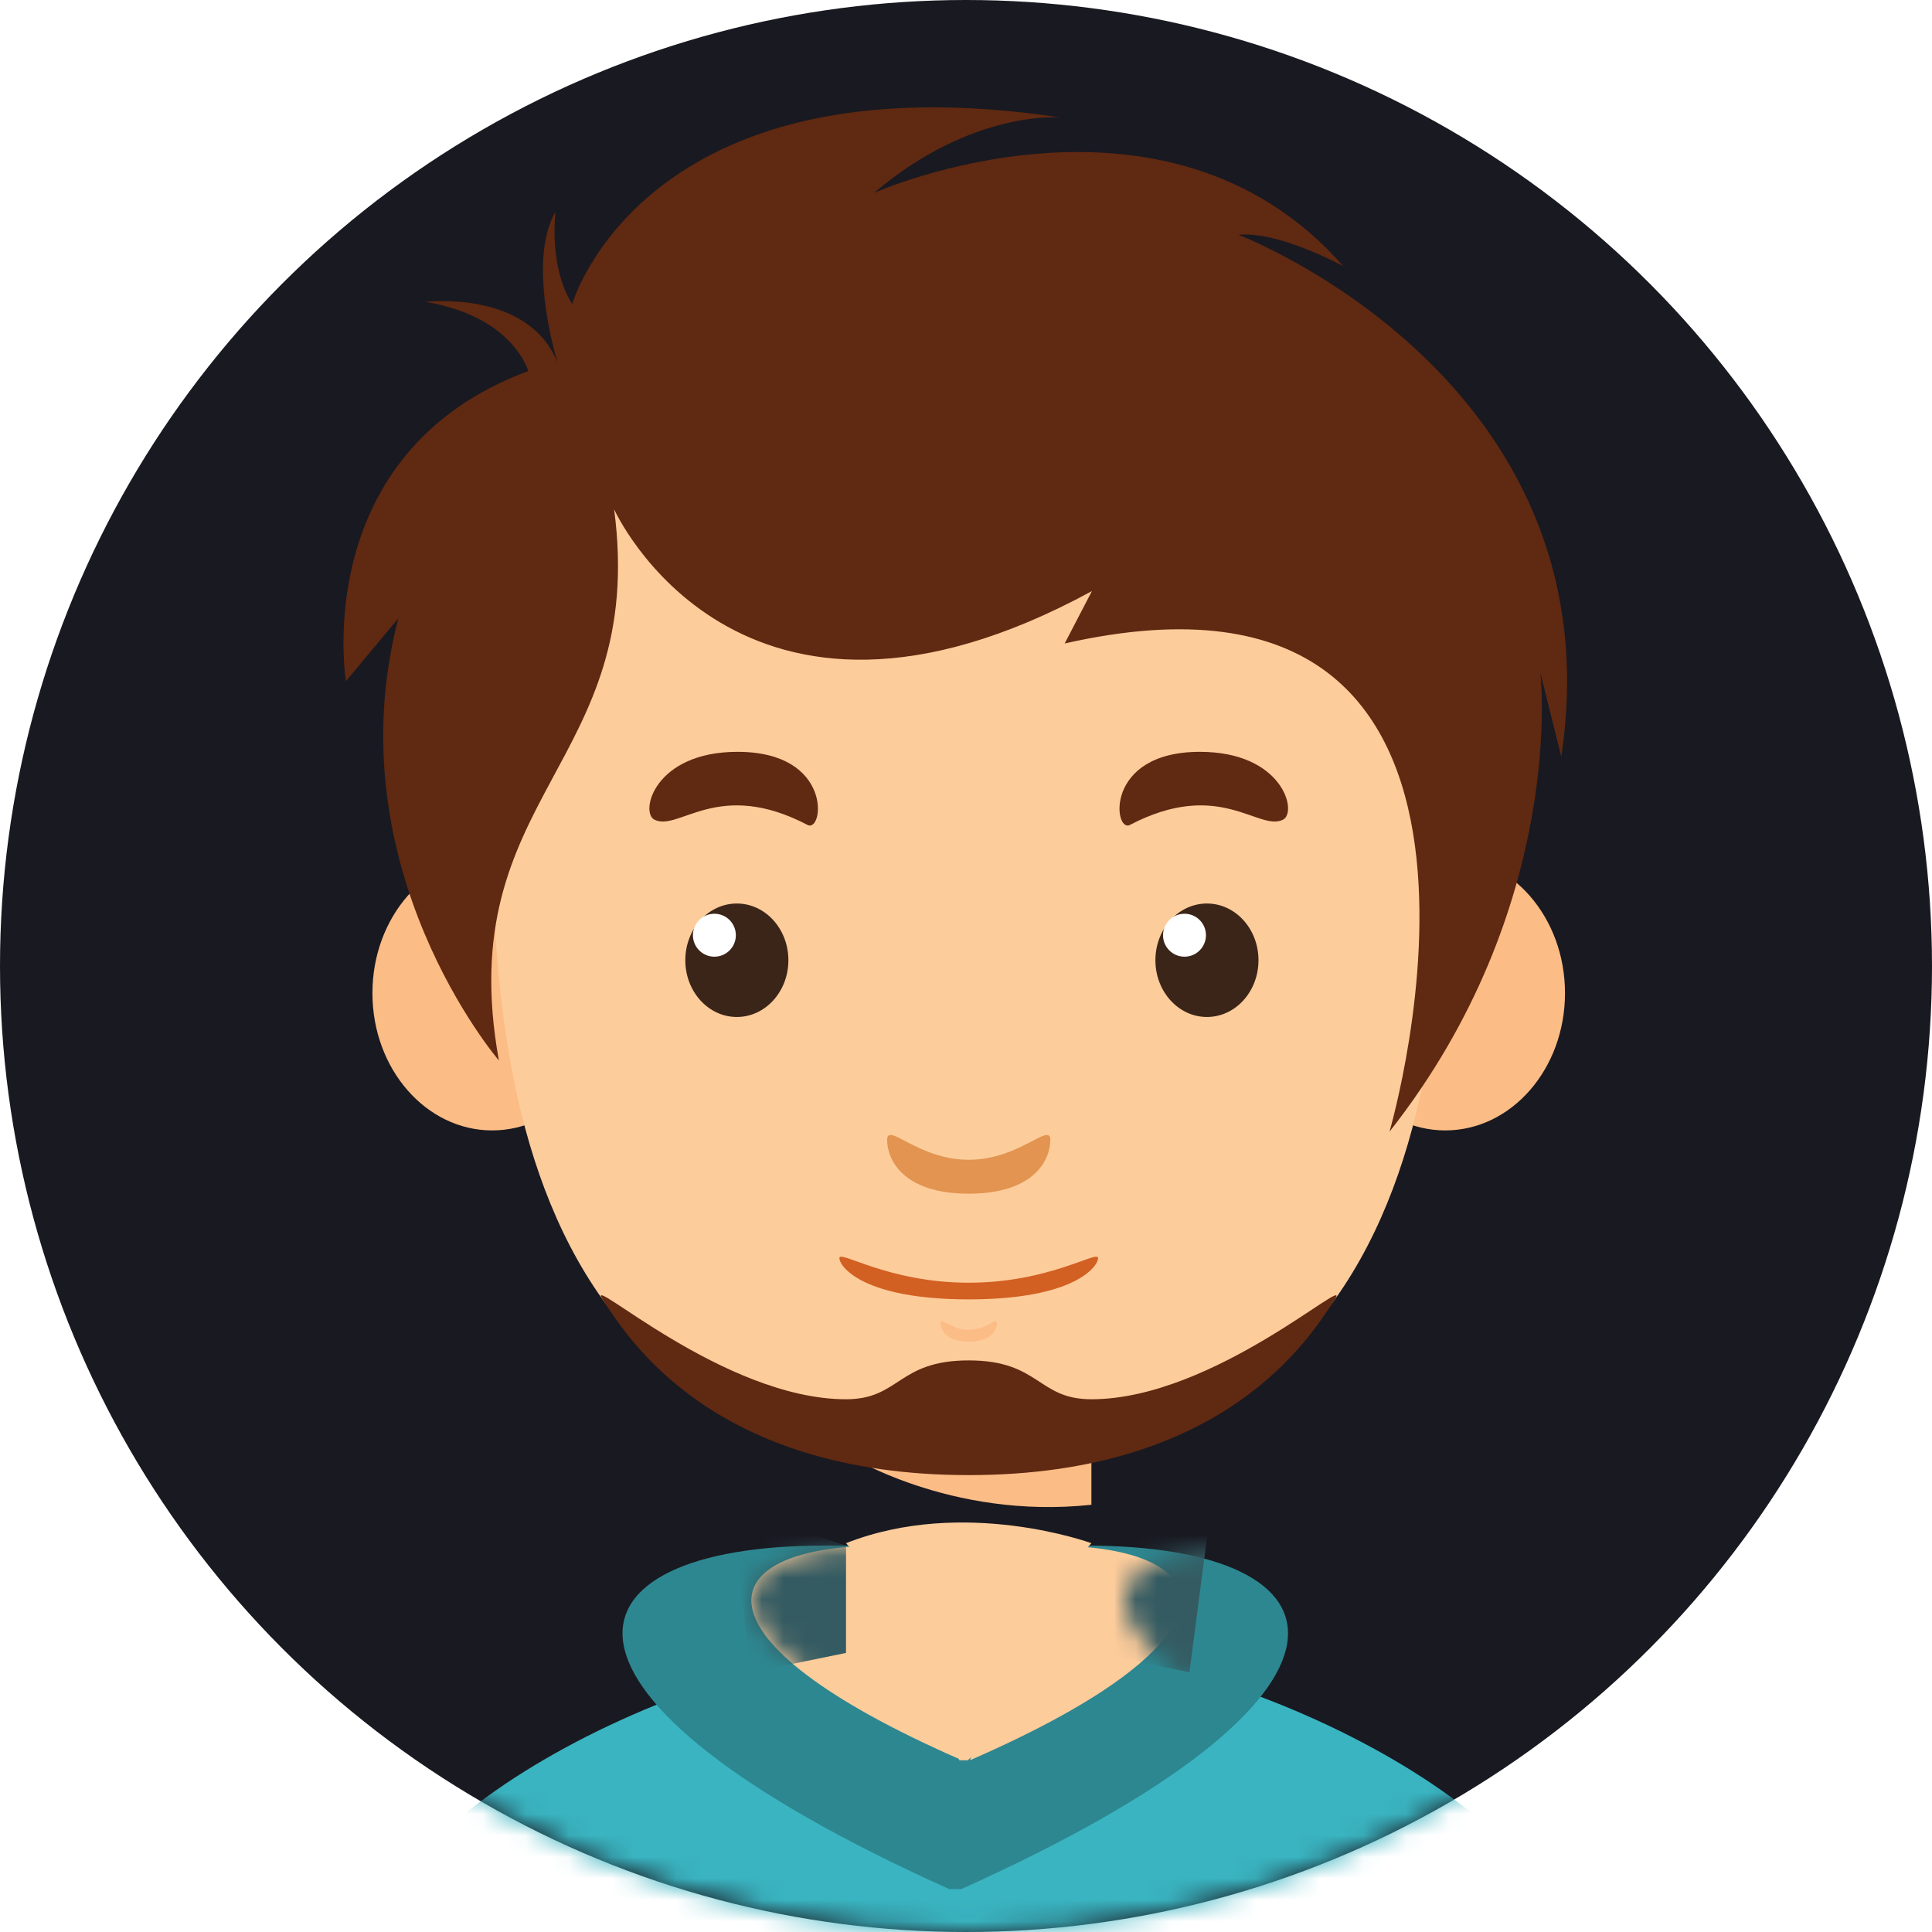 <?xml version="1.0" encoding="UTF-8"?>
<svg width="90px" height="90px" viewBox="0 0 90 90" version="1.1" xmlns="http://www.w3.org/2000/svg" xmlns:xlink="http://www.w3.org/1999/xlink">
    <!-- Generator: Sketch 53 (72520) - https://sketchapp.com -->
    <use href="#Pro1"></use>
    <symbol id="Pro1" viewBox="0 0 90 90">
    <defs>
        <circle id="path-1" cx="45" cy="45" r="45"></circle>
        <path d="M9.651,9.928 C-3.091,4.331 -1.958,0.106 5.774,0.002 L5.775,0 L14,0 C21.969,0.025 23.225,4.314 10.184,10 L10.238,9.855 L10.08,10 L9.695,10 L9.651,9.928 Z" id="path-3"></path>
    </defs>
    <g id="Symbols" stroke="none" stroke-width="1" fill="none" fill-rule="evenodd">
        <g id="Sidebar" transform="translate(-10, -60)">
            <g id="Group-27">
                <g transform="translate(0, 0.8)">
                    <g transform="translate(0, 59)">
                        <g id="Group-22" transform="translate(10, 0)">
                            <g id="Pro1" transform="translate(0, 0.2)">
                                <mask id="mask-2" fill="white">
                                    <use xlink:href="#path-1"></use>
                                </mask>
                                <use id="Oval-4" fill="#191921" xlink:href="#path-1"></use>
                                <g id="002-man" mask="url(#mask-2)">
                                    <g transform="translate(16, 4)">
                                        <g id="Group" stroke-width="1" fill="none" fill-rule="evenodd" transform="translate(0, 0.599)">
                                            <ellipse id="Oval" fill="#FCBC85" fill-rule="nonzero" cx="6.927" cy="41.664" rx="5.578" ry="6.396"></ellipse>
                                            <ellipse id="Oval" fill="#FCBC85" fill-rule="nonzero" cx="51.326" cy="41.664" rx="5.578" ry="6.396"></ellipse>
                                            <path d="M51.304,29.448 C51.304,20.026 44.445,13.133 29.127,13.133 C13.809,13.133 6.95,20.027 6.95,29.448 C6.95,38.869 5.35,63.686 29.127,63.686 C52.904,63.686 51.304,38.869 51.304,29.448 Z" id="Path" fill="#FDCC9B" fill-rule="nonzero"></path>
                                            <path d="M41.699,6.341 C43.554,6.146 46.58,7.805 46.58,7.805 C38.282,-1.664 24.714,4.389 24.714,4.389 C29.302,0.484 33.402,0.874 33.402,0.874 C13.976,-2.054 10.657,9.562 10.657,9.562 C9.779,8.196 9.779,6.243 9.876,5.267 C8.51,7.61 9.974,12.295 9.974,12.295 C8.607,8.879 3.824,9.465 3.824,9.465 C7.924,10.148 8.607,12.686 8.607,12.686 C-1.643,16.493 0.115,27.133 0.115,27.133 L2.555,24.205 C-0.471,35.821 7.241,44.802 7.241,44.802 C4.995,32.404 14.171,31.038 12.609,19.129 C12.609,19.129 18.369,31.916 34.866,22.936 L33.597,25.376 C56.927,20.105 48.727,48.121 48.727,48.121 C57.025,37.578 55.756,26.743 55.756,26.743 L56.732,30.647 C59.368,13.076 41.699,6.341 41.699,6.341 Z" id="Path" fill="#602911" fill-rule="nonzero"></path>
                                            <g transform="translate(14.222, 30.198)" fill-rule="nonzero">
                                                <g transform="translate(1.556, 7.036)" id="Oval">
                                                    <ellipse fill="#3B2519" cx="2.547" cy="2.899" rx="2.401" ry="2.643"></ellipse>
                                                    <ellipse fill="#FFFFFF" cx="1.501" cy="1.733" rx="1" ry="1"></ellipse>
                                                </g>
                                                <path d="M0.263,3.386 C1.398,3.956 3.22,1.447 7.393,3.63 C8.153,4.028 8.607,0.226 4.135,0.226 C0.263,0.226 -0.423,3.041 0.263,3.386 Z" id="Path" fill="#602911"></path>
                                                <g transform="translate(23.333, 7.036)" id="Oval">
                                                    <ellipse fill="#3B2519" cx="2.669" cy="2.899" rx="2.401" ry="2.643"></ellipse>
                                                    <ellipse fill="#FFFFFF" cx="1.623" cy="1.733" rx="1" ry="1"></ellipse>
                                                </g>
                                                <path d="M29.547,3.386 C28.411,3.956 26.589,1.447 22.416,3.63 C21.656,4.028 21.202,0.226 25.674,0.226 C29.547,0.226 30.232,3.041 29.547,3.386 Z" id="Path" fill="#602911"></path>
                                            </g>
                                            <path d="M29.127,49.428 C26.755,49.428 25.326,47.646 25.326,48.508 C25.326,49.37 26.012,51.007 29.127,51.007 C32.242,51.007 32.928,49.37 32.928,48.508 C32.928,47.647 31.499,49.428 29.127,49.428 Z" id="Path" fill="#E29450" fill-rule="nonzero"></path>
                                            <path d="M29.127,57.351 C28.306,57.351 27.812,56.735 27.812,57.033 C27.812,57.331 28.049,57.898 29.127,57.898 C30.204,57.898 30.441,57.331 30.441,57.033 C30.441,56.735 29.947,57.351 29.127,57.351 Z" id="Path" fill="#FCBC85" fill-rule="nonzero"></path>
                                            <path d="M29.127,55.155 C25.367,55.155 23.102,53.617 23.102,54.007 C23.102,54.396 24.189,55.931 29.127,55.931 C34.065,55.931 35.152,54.396 35.152,54.007 C35.151,53.616 32.887,55.155 29.127,55.155 Z" id="Path" fill="#D26022" fill-rule="nonzero"></path>
                                        </g>
                                        <path d="M29.127,72.387 C42.272,72.387 56.904,81.004 56.904,86.864 L29.127,93 L29.127,95 L1.349,86.864 C1.349,81.004 15.98,72.387 29.127,72.387 Z" id="Combined-Shape" fill="#3AB4C1" fill-rule="nonzero"></path>
                                        <path d="M28.215,84 C7.943,74.876 9.96,68 22.407,68 L34.593,68 C47.04,68 49.057,74.876 28.785,84 L28.215,84 Z" id="Combined-Shape" fill="#2D8790" fill-rule="evenodd"></path>
                                        <g id="Combined-Shape-2" stroke-width="1" fill="none" fill-rule="evenodd" transform="translate(19, 68)">
                                            <mask id="mask-4" fill="white">
                                                <use xlink:href="#path-3"></use>
                                            </mask>
                                            <use id="Combined-Shape" fill="#FDCC9B" xlink:href="#path-3"></use>
                                            <polygon id="Path-16" fill="#345B62" mask="url(#mask-4)" points="4.411 4.5519144e-13 4.411 5 8.8817842e-16 5.901 -1.004 -1.795"></polygon>
                                            <polygon id="Path-16" fill="#345B62" mask="url(#mask-4)" transform="translate(18.704, 2.053) scale(-1, 1) translate(-18.704, -2.053) " points="21.411 4.5519144e-13 21.411 5 17 5.901 15.996 -1.795"></polygon>
                                        </g>
                                        <path d="M23.411,67.888 C23.411,67.888 25.083,69.972 29.126,69.972 C33.17,69.972 34.842,67.888 34.842,67.888 C34.842,67.888 28.912,65.718 23.411,67.888 Z" id="Path" fill="#FDCC9B" fill-rule="nonzero"></path>
                                    </g>
                                </g>
                                <rect id="Rectangle" fill="#FDCC9B" fill-rule="nonzero" mask="url(#mask-2)" x="39.411" y="67.217" width="11.431" height="11"></rect>
                                <path d="M39.411,67.733 C39.411,67.733 44.219,70.81 50.842,70.098 L50.842,66.217 L39.411,66.217 L39.411,67.733 Z" id="Path" fill="#FCBC85" fill-rule="nonzero" mask="url(#mask-2)"></path>
                                <path d="M45.126,63.373 C48.442,63.373 48.327,65.183 50.842,65.183 C56.563,65.183 63.05,59.206 62.183,60.53 C61.016,62.314 57.072,68.716 45.126,68.716 C33.181,68.716 29.238,62.314 28.069,60.53 C27.203,59.206 33.69,65.183 39.411,65.183 C41.926,65.183 41.812,63.373 45.126,63.373 Z" id="Combined-Shape" fill="#602911" fill-rule="nonzero" mask="url(#mask-2)"></path>
                            </g>
                        </g>
                    </g>
                </g>
            </g>
        </g>
    </g>
	</symbol>
</svg>